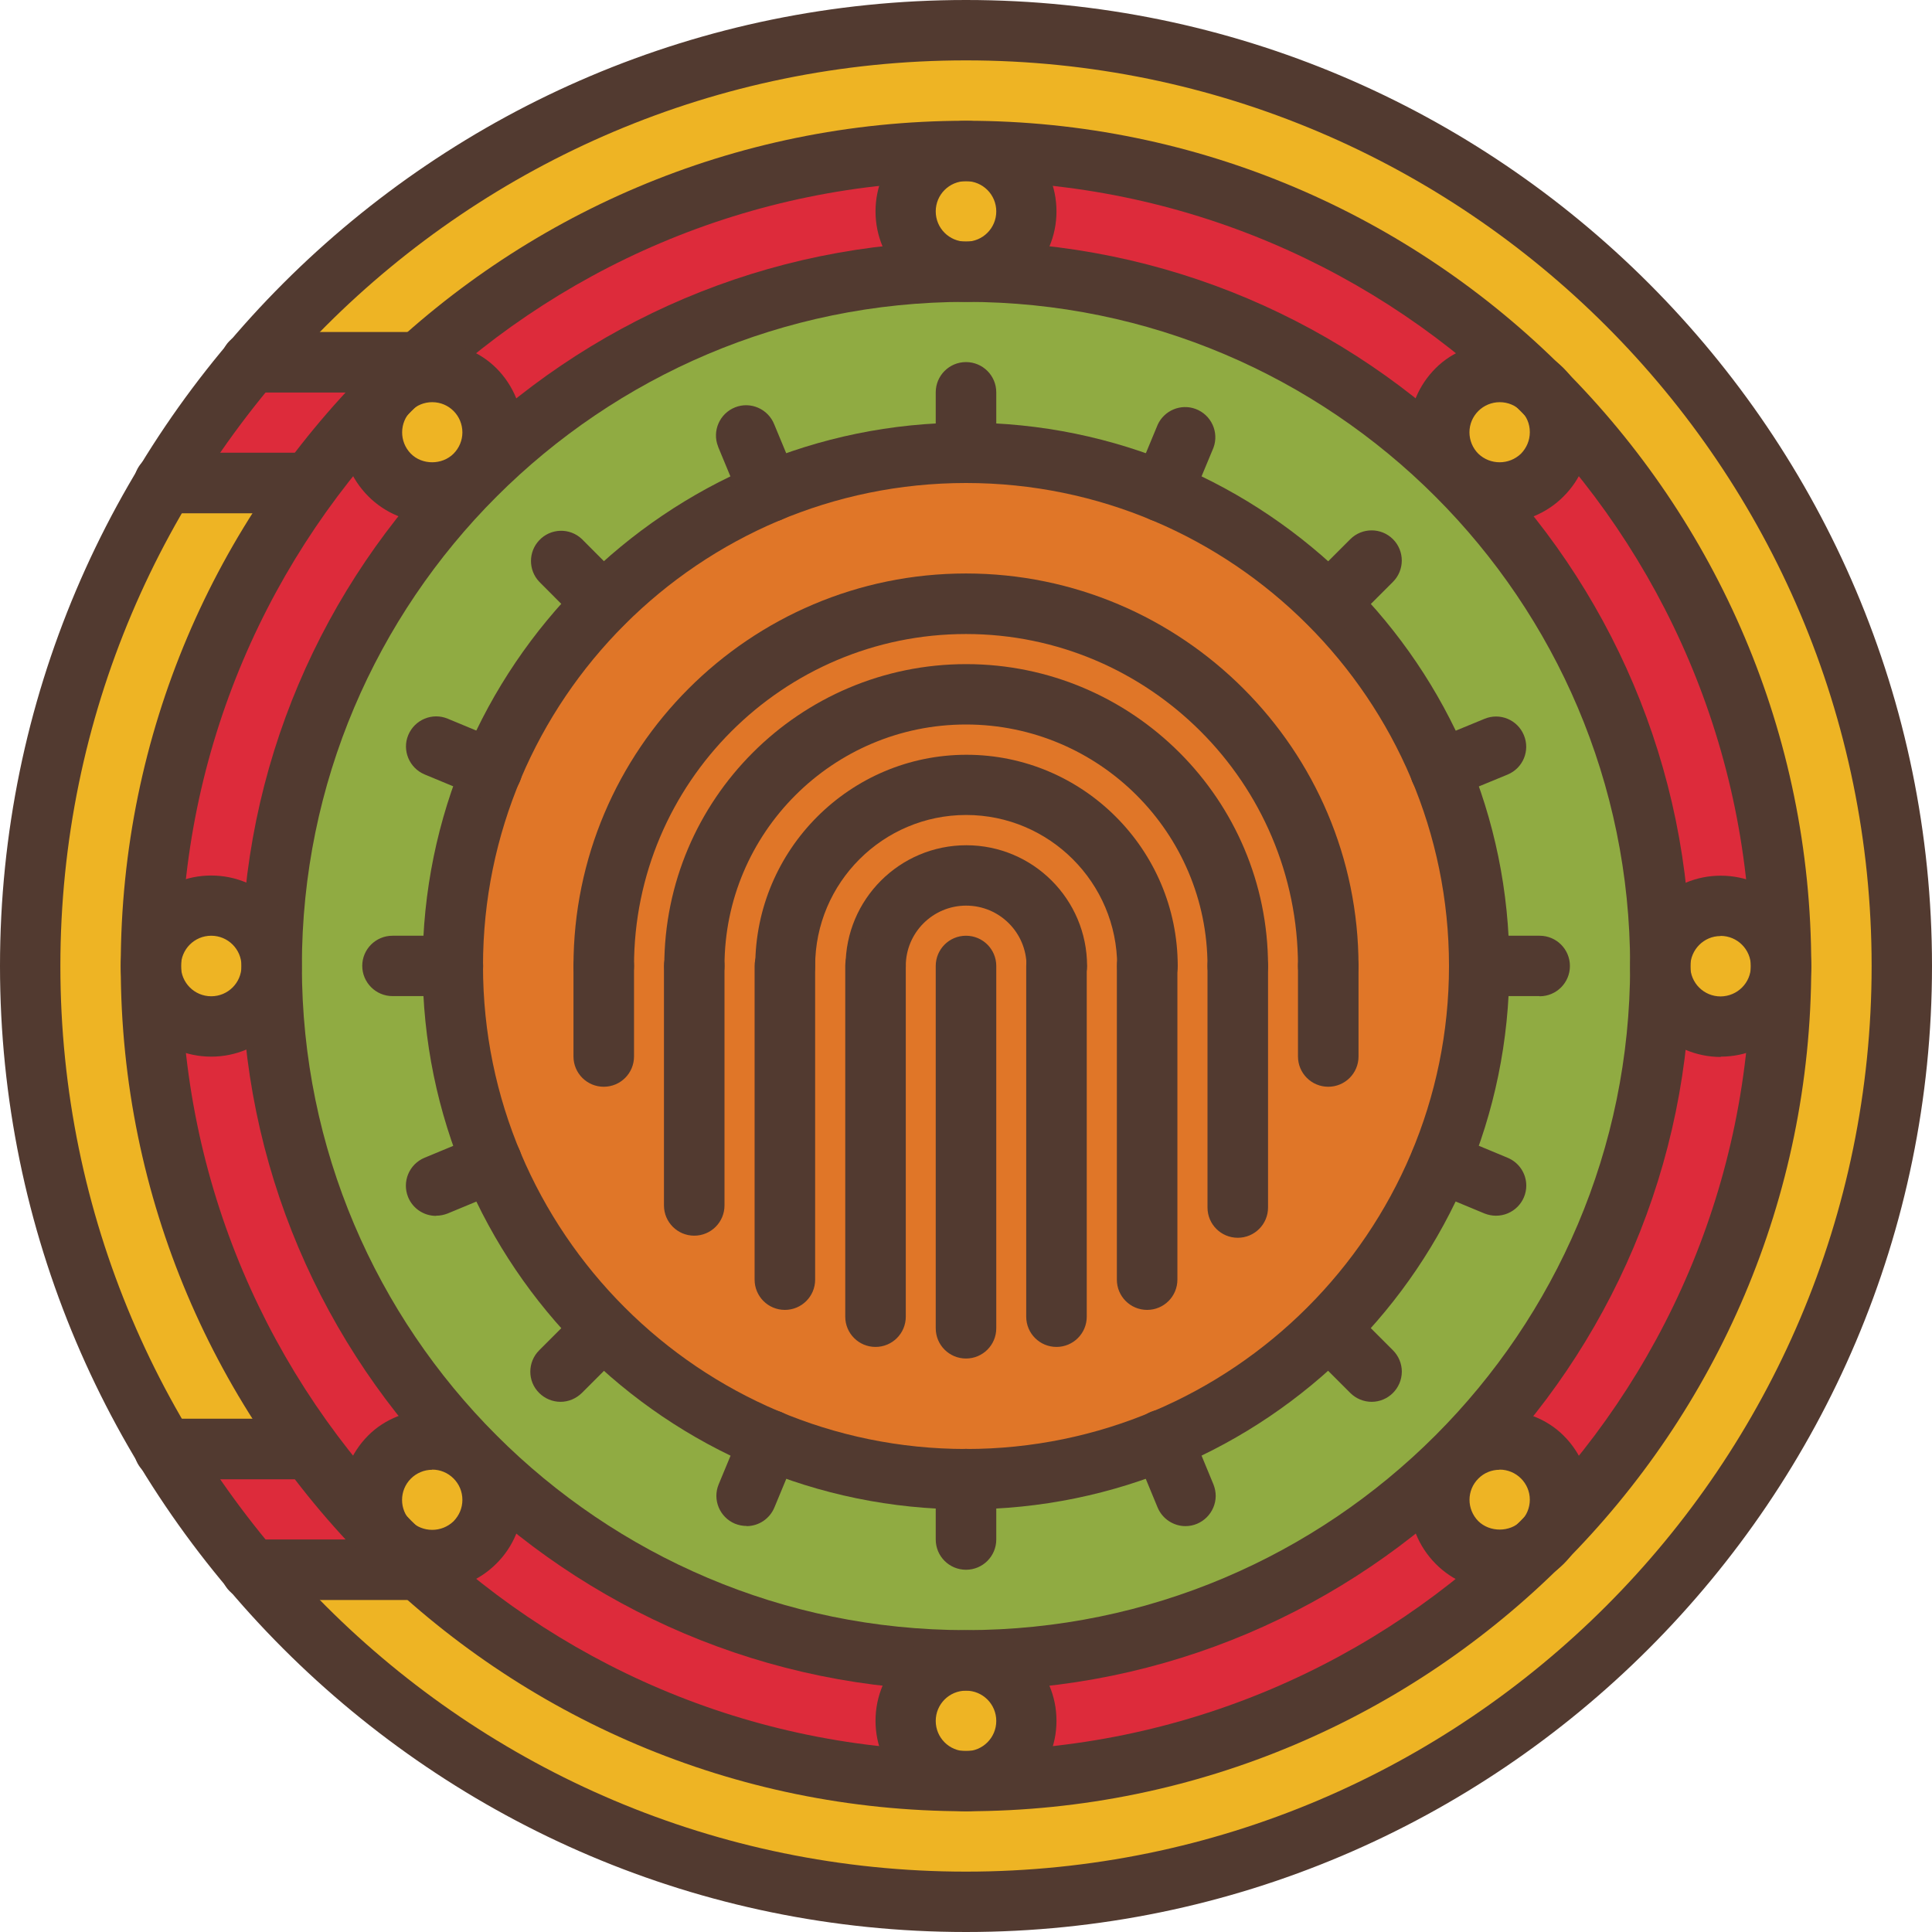 <?xml version="1.0" encoding="UTF-8"?>
<svg id="Layer_2" data-name="Layer 2" xmlns="http://www.w3.org/2000/svg" viewBox="0 0 120 120">
  <defs>
    <style>
      .cls-1 {
        fill: #e07628;
      }

      .cls-2 {
        fill: #eeb424;
      }

      .cls-3 {
        fill: #90ab42;
      }

      .cls-4 {
        fill: #523a30;
      }

      .cls-5 {
        fill: #dd2b3b;
      }
    </style>
  </defs>
  <g id="LABS">
    <g id="FINGER_PRINT" data-name="FINGER PRINT">
      <g>
        <path class="cls-5" d="M25.99,22.5h-10.41c-1.97,2.34-3.77,4.86-5.36,7.5h9c1.52-2.06,3.19-3.99,4.99-5.79.58-.58,1.18-1.16,1.8-1.69l-.02-.02Z"/>
        <path class="cls-3" d="M72.21,30.56c7.8,3.25,14,9.45,17.25,17.25,1.56,3.75,2.42,7.88,2.42,12.19,0,8.79-3.56,16.76-9.34,22.54s-13.74,9.34-22.54,9.34c-8.45,0-16.56-3.36-22.54-9.34-2.96-2.95-5.31-6.46-6.9-10.33-1.58-3.75-2.44-7.88-2.44-12.21s.86-8.44,2.44-12.19c3.24-7.81,9.44-14.01,17.25-17.25,3.75-1.58,7.88-2.44,12.19-2.44s8.46.86,12.21,2.44ZM16.88,60c0,11.91,4.84,22.69,12.64,30.49s18.58,12.64,30.49,12.64,22.69-4.84,30.49-12.64c7.8-7.8,12.64-18.58,12.64-30.49s-4.84-22.69-12.64-30.49c-7.8-7.8-18.58-12.64-30.49-12.64s-22.69,4.84-30.49,12.64c-7.8,7.8-12.64,18.58-12.64,30.49Z"/>
        <path class="cls-2" d="M25.99,97.5h-10.39c10.65,12.62,26.59,20.62,44.4,20.62,32.1,0,58.12-26.03,58.12-58.12S92.1,1.88,60,1.88C42.19,1.88,26.25,9.88,15.6,22.5h10.39l.02.02c9.19-8.39,21.17-13.07,33.62-13.12.11-.02.24-.02.38-.02s.26,0,.38.02c13.84.07,26.34,5.74,35.42,14.81,9.08,9.07,14.74,21.58,14.81,35.42.02.11.02.24.02.38s0,.26-.02.39c-.07,13.24-5.35,25.92-14.7,35.29-.04.04-.06.08-.11.11v.02c-.06.06-.11.11-.17.15-9.06,8.98-21.51,14.57-35.25,14.65-.11.02-.24.02-.37.02s-.26,0-.37-.02c-12.45-.06-24.43-4.73-33.62-13.12l-.02.02Z"/>
        <path class="cls-1" d="M30.56,47.81c-1.58,3.75-2.44,7.88-2.44,12.19s.86,8.46,2.44,12.21c1.59,3.87,3.94,7.38,6.9,10.33,5.97,5.98,14.08,9.34,22.54,9.34,8.79,0,16.76-3.56,22.54-9.34,5.78-5.77,9.34-13.74,9.34-22.54,0-4.31-.86-8.44-2.42-12.19-3.22-7.78-9.47-14.02-17.25-17.25-3.75-1.58-7.88-2.44-12.21-2.44s-8.44.86-12.19,2.44c-7.8,3.22-14.02,9.47-17.25,17.25Z"/>
        <path class="cls-2" d="M90.49,24.21c-1.46,1.46-1.46,3.84,0,5.31,1.46,1.46,3.84,1.46,5.31,0,1.46-1.46,1.46-3.84,0-5.31s-3.82-1.46-5.31,0ZM106.88,56.25c-2.07,0-3.75,1.68-3.75,3.75s1.68,3.75,3.75,3.75c1.93,0,3.54-1.46,3.73-3.36.02-.13.02-.26.02-.39s0-.26-.02-.38c-.19-1.89-1.78-3.37-3.73-3.37ZM90.49,90.51c-1.46,1.46-1.46,3.83,0,5.31,1.41,1.39,3.68,1.46,5.14.15l.17-.17c.06-.04.07-.08.11-.11,1.35-1.48,1.31-3.75-.11-5.18-1.47-1.46-3.84-1.46-5.31,0h0ZM56.25,106.88c0,1.95,1.48,3.54,3.37,3.73.11.02.24.02.38.02s.26,0,.38-.02c1.89-.19,3.37-1.78,3.37-3.73,0-2.06-1.69-3.75-3.75-3.75s-3.75,1.69-3.75,3.75ZM24.21,24.21c-1.46,1.46-1.46,3.84,0,5.31,1.46,1.46,3.83,1.46,5.29,0,1.46-1.47,1.46-3.84,0-5.31-1.46-1.46-3.83-1.46-5.29,0ZM9.39,59.62c-.02.11-.02.24-.02.38s0,.26.02.39c.19,1.91,1.81,3.37,3.73,3.36,2.07,0,3.75-1.68,3.75-3.75,0-2.07-1.68-3.75-3.75-3.75-1.93,0-3.54,1.46-3.73,3.37ZM56.25,13.12c0,2.07,1.68,3.75,3.75,3.75,2.07,0,3.75-1.68,3.75-3.75,0-1.93-1.46-3.54-3.37-3.73-.11-.02-.24-.02-.38-.02s-.26,0-.38.02c-1.89.19-3.37,1.8-3.37,3.73ZM24.21,95.79l.17.17c1.48,1.32,3.73,1.25,5.14-.15,1.44-1.46,1.44-3.84-.02-5.31-1.46-1.46-3.83-1.46-5.29,0h0c-1.45,1.43-1.46,3.7-.11,5.18.04.04.06.07.11.11h0Z"/>
        <g>
          <path class="cls-5" d="M90.49,90.49c-8.08,8.1-19.05,12.65-30.49,12.64,2.06,0,3.75,1.69,3.75,3.75,0,1.95-1.48,3.54-3.37,3.73,13.74-.08,26.19-5.66,35.25-14.64-1.46,1.31-3.73,1.24-5.14-.15-1.46-1.48-1.46-3.84,0-5.31v-.02ZM59.62,9.39c-12.45.06-24.43,4.73-33.62,13.12-.62.52-1.22,1.11-1.8,1.69,1.46-1.46,3.83-1.46,5.29,0,1.46,1.47,1.46,3.84,0,5.31h.02c8.08-8.1,19.05-12.65,30.49-12.64-2.07,0-3.75-1.68-3.75-3.75,0-1.93,1.46-3.54,3.38-3.73ZM26.01,97.48c9.19,8.39,21.17,13.07,33.62,13.12-1.89-.19-3.37-1.78-3.37-3.73,0-2.06,1.69-3.75,3.75-3.75-11.91,0-22.69-4.84-30.49-12.64l-.02.02c1.46,1.47,1.46,3.83.02,5.31-1.4,1.4-3.65,1.47-5.14.15.52.52,1.07,1.03,1.63,1.52h0Z"/>
          <path class="cls-5" d="M24.21,29.51c-1.46-1.46-1.46-3.84,0-5.31-1.8,1.8-3.47,3.73-4.99,5.79-6.11,8.29-9.77,18.53-9.82,29.62.19-1.89,1.78-3.37,3.73-3.37,2.06,0,3.75,1.69,3.75,3.75,0-11.91,4.84-22.69,12.64-30.49h-.02c-1.46,1.46-3.83,1.46-5.29,0h0ZM90.49,90.51c1.47-1.46,3.84-1.46,5.31,0,1.42,1.42,1.47,3.7.11,5.18,9.35-9.37,14.63-22.05,14.7-35.29-.19,1.89-1.8,3.36-3.73,3.36-2.07,0-3.75-1.68-3.75-3.75,0,11.91-4.84,22.69-12.64,30.49v.02ZM95.79,29.51c-1.46,1.46-3.84,1.46-5.31,0,8.1,8.08,12.65,19.05,12.64,30.49,0-2.06,1.69-3.75,3.75-3.75,1.95,0,3.54,1.48,3.73,3.37-.07-13.84-5.74-26.34-14.81-35.42,1.46,1.46,1.46,3.84,0,5.31Z"/>
          <path class="cls-5" d="M60,16.88c11.91,0,22.69,4.84,30.49,12.64-1.46-1.46-1.46-3.84,0-5.31,1.48-1.46,3.84-1.46,5.31,0-9.08-9.08-21.58-14.74-35.42-14.81,2.06.21,3.56,2.05,3.36,4.11-.19,1.92-1.81,3.38-3.73,3.38ZM29.51,90.49c-8.1-8.08-12.65-19.05-12.64-30.49,0,2.07-1.68,3.75-3.75,3.75-1.95,0-3.54-1.46-3.73-3.36.05,10.66,3.49,21.03,9.83,29.61,1.5,2.03,3.11,3.92,4.87,5.68-1.35-1.48-1.33-3.75.11-5.18,1.46-1.46,3.83-1.46,5.29,0h0s.02-.02.02-.02Z"/>
          <path class="cls-5" d="M15.6,97.5h10.39l.02-.02c-.56-.49-1.11-.99-1.63-1.52-.06-.04-.11-.09-.17-.15v-.02c-.06-.04-.08-.08-.11-.11-1.76-1.76-3.37-3.66-4.87-5.68h-9c1.59,2.64,3.39,5.16,5.36,7.5h.02,0Z"/>
        </g>
        <path class="cls-2" d="M9.38,60c0-.13,0-.26.02-.38.04-10.67,3.48-21.05,9.83-29.62h-9C4.91,38.76,1.88,49.01,1.88,60s3.04,21.24,8.34,30h9c-6.11-8.29-9.75-18.53-9.82-29.61-.02-.13-.02-.26-.02-.39h0Z"/>
        <path class="cls-4" d="M60,120c33.08,0,60-26.92,60-60S93.08,0,60,0,0,26.92,0,60s26.92,60,60,60ZM60,3.75c31.02,0,56.25,25.23,56.25,56.25s-25.23,56.25-56.25,56.25S3.75,91.02,3.75,60,28.98,3.75,60,3.75Z"/>
        <path class="cls-4" d="M60,112.5c28.95,0,52.5-23.55,52.5-52.5S88.95,7.5,60,7.5,7.5,31.05,7.5,60s23.55,52.5,52.5,52.5ZM60,11.25c26.88,0,48.75,21.87,48.75,48.75s-21.87,48.75-48.75,48.75S11.25,86.88,11.25,60,33.12,11.25,60,11.25Z"/>
        <path class="cls-4" d="M60,105c24.81,0,45-20.19,45-45S84.81,15,60,15,15,35.19,15,60s20.19,45,45,45ZM60,18.75c22.75,0,41.25,18.5,41.25,41.25s-18.5,41.25-41.25,41.25-41.25-18.5-41.25-41.25S37.25,18.75,60,18.75Z"/>
        <path class="cls-4" d="M60,93.75c18.61,0,33.75-15.14,33.75-33.75s-15.14-33.75-33.75-33.75-33.75,15.14-33.75,33.75,15.14,33.75,33.75,33.75ZM60,30c16.54,0,30,13.46,30,30s-13.46,30-30,30-30-13.46-30-30,13.46-30,30-30Z"/>
        <path class="cls-4" d="M43.12,61.88c1.04,0,1.88-.84,1.88-1.88,0-8.27,6.73-15,15-15s15,6.73,15,15c0,1.04.84,1.88,1.88,1.88s1.88-.84,1.88-1.88c0-10.34-8.41-18.75-18.75-18.75s-18.75,8.41-18.75,18.75c0,1.04.84,1.88,1.88,1.88Z"/>
        <path class="cls-4" d="M37.5,61.88c1.04,0,1.88-.84,1.88-1.88,0-11.37,9.25-20.62,20.62-20.62s20.62,9.25,20.62,20.62c0,1.04.84,1.88,1.88,1.88s1.88-.84,1.88-1.88c0-13.44-10.94-24.38-24.38-24.38s-24.38,10.94-24.38,24.38c0,1.04.84,1.88,1.88,1.88Z"/>
        <path class="cls-4" d="M48.75,61.88c1.04,0,1.88-.84,1.88-1.88,0-5.17,4.21-9.38,9.38-9.38s9.38,4.21,9.38,9.38c0,1.04.84,1.88,1.88,1.88s1.88-.84,1.88-1.88c0-7.24-5.89-13.12-13.12-13.12s-13.12,5.89-13.12,13.12c0,1.04.84,1.88,1.88,1.88Z"/>
        <path class="cls-4" d="M54.38,61.88c1.04,0,1.88-.84,1.88-1.88,0-2.07,1.68-3.75,3.75-3.75s3.75,1.68,3.75,3.75c0,1.04.84,1.88,1.88,1.88s1.88-.84,1.88-1.88c0-4.14-3.36-7.5-7.5-7.5s-7.5,3.36-7.5,7.5c0,1.04.84,1.88,1.88,1.88ZM15.59,24.38h10.4c1.04,0,1.88-.84,1.88-1.88s-.84-1.88-1.88-1.88h-10.4c-1.04,0-1.88.84-1.88,1.88s.84,1.88,1.88,1.88ZM10.2,31.88h9.01c1.04,0,1.88-.84,1.88-1.88s-.84-1.88-1.88-1.88h-9.01c-1.04,0-1.88.84-1.88,1.88s.84,1.88,1.88,1.88ZM15.59,99.38h10.4c1.04,0,1.88-.84,1.88-1.88s-.84-1.88-1.88-1.88h-10.4c-1.04,0-1.88.84-1.88,1.88s.84,1.88,1.88,1.88ZM10.2,91.88h9.01c1.04,0,1.88-.84,1.88-1.88s-.84-1.88-1.88-1.88h-9.01c-1.04,0-1.88.84-1.88,1.88s.84,1.88,1.88,1.88ZM60,18.75c3.1,0,5.62-2.52,5.62-5.62s-2.52-5.62-5.62-5.62-5.62,2.52-5.62,5.62c0,3.1,2.52,5.62,5.62,5.62ZM60,11.25c1.04,0,1.88.84,1.88,1.88s-.84,1.88-1.88,1.88-1.88-.84-1.88-1.88.84-1.88,1.88-1.88ZM60,112.5c3.1,0,5.62-2.52,5.62-5.62s-2.52-5.62-5.62-5.62-5.62,2.52-5.62,5.62c0,3.1,2.52,5.62,5.62,5.62ZM60,105.01c1.04,0,1.88.84,1.88,1.88s-.84,1.88-1.88,1.88-1.88-.84-1.88-1.88.84-1.88,1.88-1.88ZM93.15,32.48c1.49,0,2.92-.59,3.97-1.65,1.06-1.06,1.64-2.47,1.64-3.98s-.59-2.92-1.64-3.98c-2.12-2.12-5.83-2.12-7.95,0-1.06,1.06-1.65,2.47-1.65,3.97s.59,2.92,1.65,3.98c1.05,1.06,2.49,1.65,3.98,1.65ZM93.15,24.98c1.03,0,1.87.82,1.87,1.85,0,0,0,.02,0,.02,0,.5-.2.97-.55,1.33-.74.71-1.91.71-2.65,0-.35-.35-.55-.83-.55-1.33,0-.5.2-.97.55-1.32.35-.35.83-.55,1.33-.55Z"/>
        <path class="cls-4" d="M26.85,98.77c1.49,0,2.92-.59,3.98-1.65,1.06-1.05,1.65-2.48,1.64-3.98,0-1.51-.59-2.92-1.65-3.98-2.12-2.12-5.83-2.12-7.95,0-2.19,2.2-2.19,5.76,0,7.95,1.05,1.06,2.48,1.65,3.98,1.65h0ZM26.85,91.28c.5,0,.97.2,1.32.55.35.35.55.82.55,1.33s-.2.97-.55,1.33c-.74.71-1.91.71-2.65,0-.73-.73-.73-1.92,0-2.65.35-.35.83-.55,1.32-.55ZM106.88,65.63h0c3.1,0,5.62-2.52,5.62-5.62,0-3.1-2.52-5.62-5.62-5.62-1.5,0-2.92.59-3.98,1.65s-1.65,2.47-1.65,3.98c0,3.1,2.52,5.62,5.62,5.63ZM106.87,58.13c1.04,0,1.88.84,1.88,1.88s-.84,1.87-1.88,1.88c-1.04,0-1.88-.84-1.88-1.87s.84-1.88,1.87-1.88ZM13.12,65.63h0c3.1,0,5.62-2.52,5.62-5.63,0-3.1-2.52-5.62-5.62-5.62-3.1,0-5.62,2.52-5.62,5.63,0,3.1,2.52,5.62,5.62,5.62ZM13.12,58.12c1.04,0,1.88.84,1.88,1.88s-.84,1.88-1.88,1.88-1.88-.84-1.88-1.88.84-1.88,1.88-1.88ZM93.15,98.77c1.49,0,2.92-.59,3.98-1.64,2.19-2.2,2.19-5.76,0-7.95-2.12-2.13-5.83-2.13-7.95,0-2.19,2.2-2.19,5.76,0,7.96,1.05,1.06,2.49,1.65,3.98,1.64ZM93.14,91.28c1.04,0,1.88.84,1.88,1.87,0,.5-.2.98-.55,1.33-.7.7-1.94.7-2.65,0-.73-.74-.73-1.92.01-2.65.35-.35.82-.54,1.31-.54ZM26.85,32.47c1.49,0,2.93-.59,3.98-1.65,2.19-2.2,2.19-5.75,0-7.95-2.13-2.13-5.83-2.12-7.96,0-2.19,2.2-2.19,5.75,0,7.95,1.05,1.06,2.49,1.65,3.98,1.64ZM26.85,24.98c1.04,0,1.87.84,1.87,1.88,0,.49-.2.97-.55,1.32-.71.71-1.95.71-2.65,0-.73-.74-.72-1.93.01-2.66.35-.35.82-.54,1.31-.54ZM60,84.38c1.04,0,1.88-.84,1.88-1.88v-22.5c0-1.04-.84-1.88-1.88-1.88s-1.88.84-1.88,1.88v22.5c0,1.04.84,1.88,1.88,1.88ZM65.62,83.66c1.04,0,1.88-.84,1.88-1.88v-21.79c0-1.04-.84-1.88-1.88-1.88s-1.88.84-1.88,1.88v21.79c0,1.04.84,1.88,1.88,1.88ZM54.38,83.66c1.04,0,1.88-.84,1.88-1.88v-21.79c0-1.04-.84-1.88-1.88-1.88s-1.88.84-1.88,1.88v21.79c0,1.04.84,1.88,1.88,1.88ZM48.75,81.36c1.04,0,1.88-.84,1.88-1.88v-19.48c0-1.04-.84-1.88-1.88-1.88s-1.88.84-1.88,1.88v19.48c0,1.04.84,1.88,1.88,1.88ZM71.25,81.36c1.04,0,1.88-.84,1.88-1.88v-19.48c0-1.04-.84-1.88-1.88-1.88s-1.88.84-1.88,1.88v19.48c0,1.04.84,1.88,1.88,1.88ZM76.88,76.88c1.04,0,1.88-.84,1.88-1.88v-15c0-1.04-.84-1.88-1.88-1.88s-1.88.84-1.88,1.88v15c0,1.04.84,1.88,1.88,1.88ZM43.12,76.75c1.04,0,1.88-.84,1.88-1.88v-14.87c0-1.04-.84-1.88-1.88-1.88s-1.88.84-1.88,1.88v14.87c0,1.04.84,1.88,1.88,1.88ZM82.5,67.5c1.04,0,1.88-.84,1.88-1.88v-5.62c0-1.04-.84-1.88-1.88-1.88s-1.88.84-1.88,1.88v5.62c0,1.04.84,1.88,1.88,1.88ZM37.5,67.5c1.04,0,1.88-.84,1.88-1.88v-5.62c0-1.04-.84-1.88-1.88-1.88s-1.88.84-1.88,1.88v5.62c0,1.04.84,1.88,1.88,1.88ZM60,30c1.04,0,1.88-.84,1.88-1.88v-3.75c0-1.04-.84-1.88-1.88-1.88s-1.88.84-1.88,1.88v3.75c0,1.04.84,1.88,1.88,1.88ZM60,97.5c1.04,0,1.88-.84,1.88-1.88v-3.75c0-1.04-.84-1.88-1.88-1.88s-1.88.84-1.88,1.88v3.75c0,1.04.84,1.88,1.88,1.88ZM72.2,32.43c.76,0,1.44-.46,1.73-1.16l1.44-3.46c.36-.97-.14-2.05-1.11-2.41-.92-.34-1.94.09-2.35.97l-1.44,3.47c-.4.96.06,2.06,1.02,2.45.23.09.47.14.71.14ZM46.37,94.79c.76,0,1.44-.46,1.73-1.16l1.44-3.47c.4-.96-.06-2.05-1.01-2.45s-2.05.06-2.45,1.01l-1.44,3.47c-.4.96.06,2.05,1.01,2.45.23.09.47.14.72.14ZM82.54,39.34c.5,0,.97-.2,1.33-.55l2.65-2.65c.73-.73.73-1.92,0-2.65s-1.92-.73-2.65,0l-2.65,2.65c-.73.73-.74,1.92,0,2.65.35.35.83.55,1.33.55h0ZM34.81,87.07c.5,0,.97-.2,1.33-.55l2.65-2.65c.73-.73.73-1.92,0-2.65s-1.92-.73-2.65,0l-2.65,2.65c-.73.73-.74,1.92,0,2.65.35.35.83.55,1.33.55ZM89.45,49.68c.25,0,.49-.05.72-.14l3.47-1.43c.96-.4,1.41-1.49,1.01-2.45-.4-.96-1.49-1.41-2.45-1.01l-3.47,1.43c-.96.4-1.41,1.49-1.02,2.45.29.7.97,1.16,1.73,1.16ZM27.09,75.51c.25,0,.49-.05.72-.14l3.47-1.44c.96-.4,1.41-1.49,1.01-2.45s-1.49-1.41-2.45-1.01h0l-3.47,1.44c-.96.4-1.41,1.49-1.02,2.45.29.7.97,1.16,1.73,1.16ZM95.63,61.88c1.04,0,1.88-.84,1.88-1.88s-.84-1.88-1.88-1.88h-3.75s0,0,0,0c-1.04,0-1.88.84-1.88,1.87,0,1.04.84,1.88,1.87,1.88h3.75ZM28.13,61.88c1.04,0,1.88-.84,1.88-1.88s-.84-1.88-1.88-1.88h-3.75c-1.04,0-1.88.84-1.88,1.87s.84,1.88,1.88,1.88h3.75ZM92.92,75.51c1.04,0,1.88-.84,1.88-1.87,0-.76-.46-1.44-1.16-1.73l-3.46-1.44c-.96-.4-2.05.06-2.45,1.01s.06,2.05,1.01,2.45l3.46,1.44c.23.09.47.14.72.14ZM30.56,49.68c1.04,0,1.88-.84,1.88-1.87,0-.76-.46-1.44-1.16-1.73l-3.47-1.44c-.96-.4-2.05.06-2.45,1.01s.06,2.05,1.01,2.45l3.47,1.44c.23.09.47.14.72.14ZM85.19,87.07c1.03,0,1.87-.83,1.88-1.87,0-.5-.2-.98-.55-1.33l-2.65-2.65c-.73-.73-1.92-.73-2.65,0-.73.73-.73,1.92,0,2.65h0l2.65,2.65c.35.35.83.55,1.33.55h0ZM37.46,39.34c1.04,0,1.88-.84,1.88-1.87,0-.5-.2-.98-.55-1.33l-2.65-2.66c-.75-.71-1.94-.68-2.65.08-.68.72-.68,1.85,0,2.57l2.65,2.66c.35.35.83.55,1.33.55h0ZM73.63,94.79c1.03,0,1.87-.84,1.88-1.87,0-.25-.05-.49-.14-.72l-1.43-3.46c-.38-.96-1.47-1.44-2.43-1.06s-1.44,1.47-1.06,2.43c0,.02.02.04.02.06l1.43,3.46c.3.72,1,1.16,1.73,1.16ZM47.8,32.43c1.04,0,1.87-.84,1.87-1.88,0-.25-.05-.49-.14-.72l-1.44-3.47c-.38-.96-1.47-1.44-2.43-1.06-.96.38-1.44,1.47-1.06,2.43,0,.02.02.04.02.06l1.44,3.47c.29.7.97,1.16,1.73,1.16Z"/>
      </g>
    </g>
  </g>
</svg>